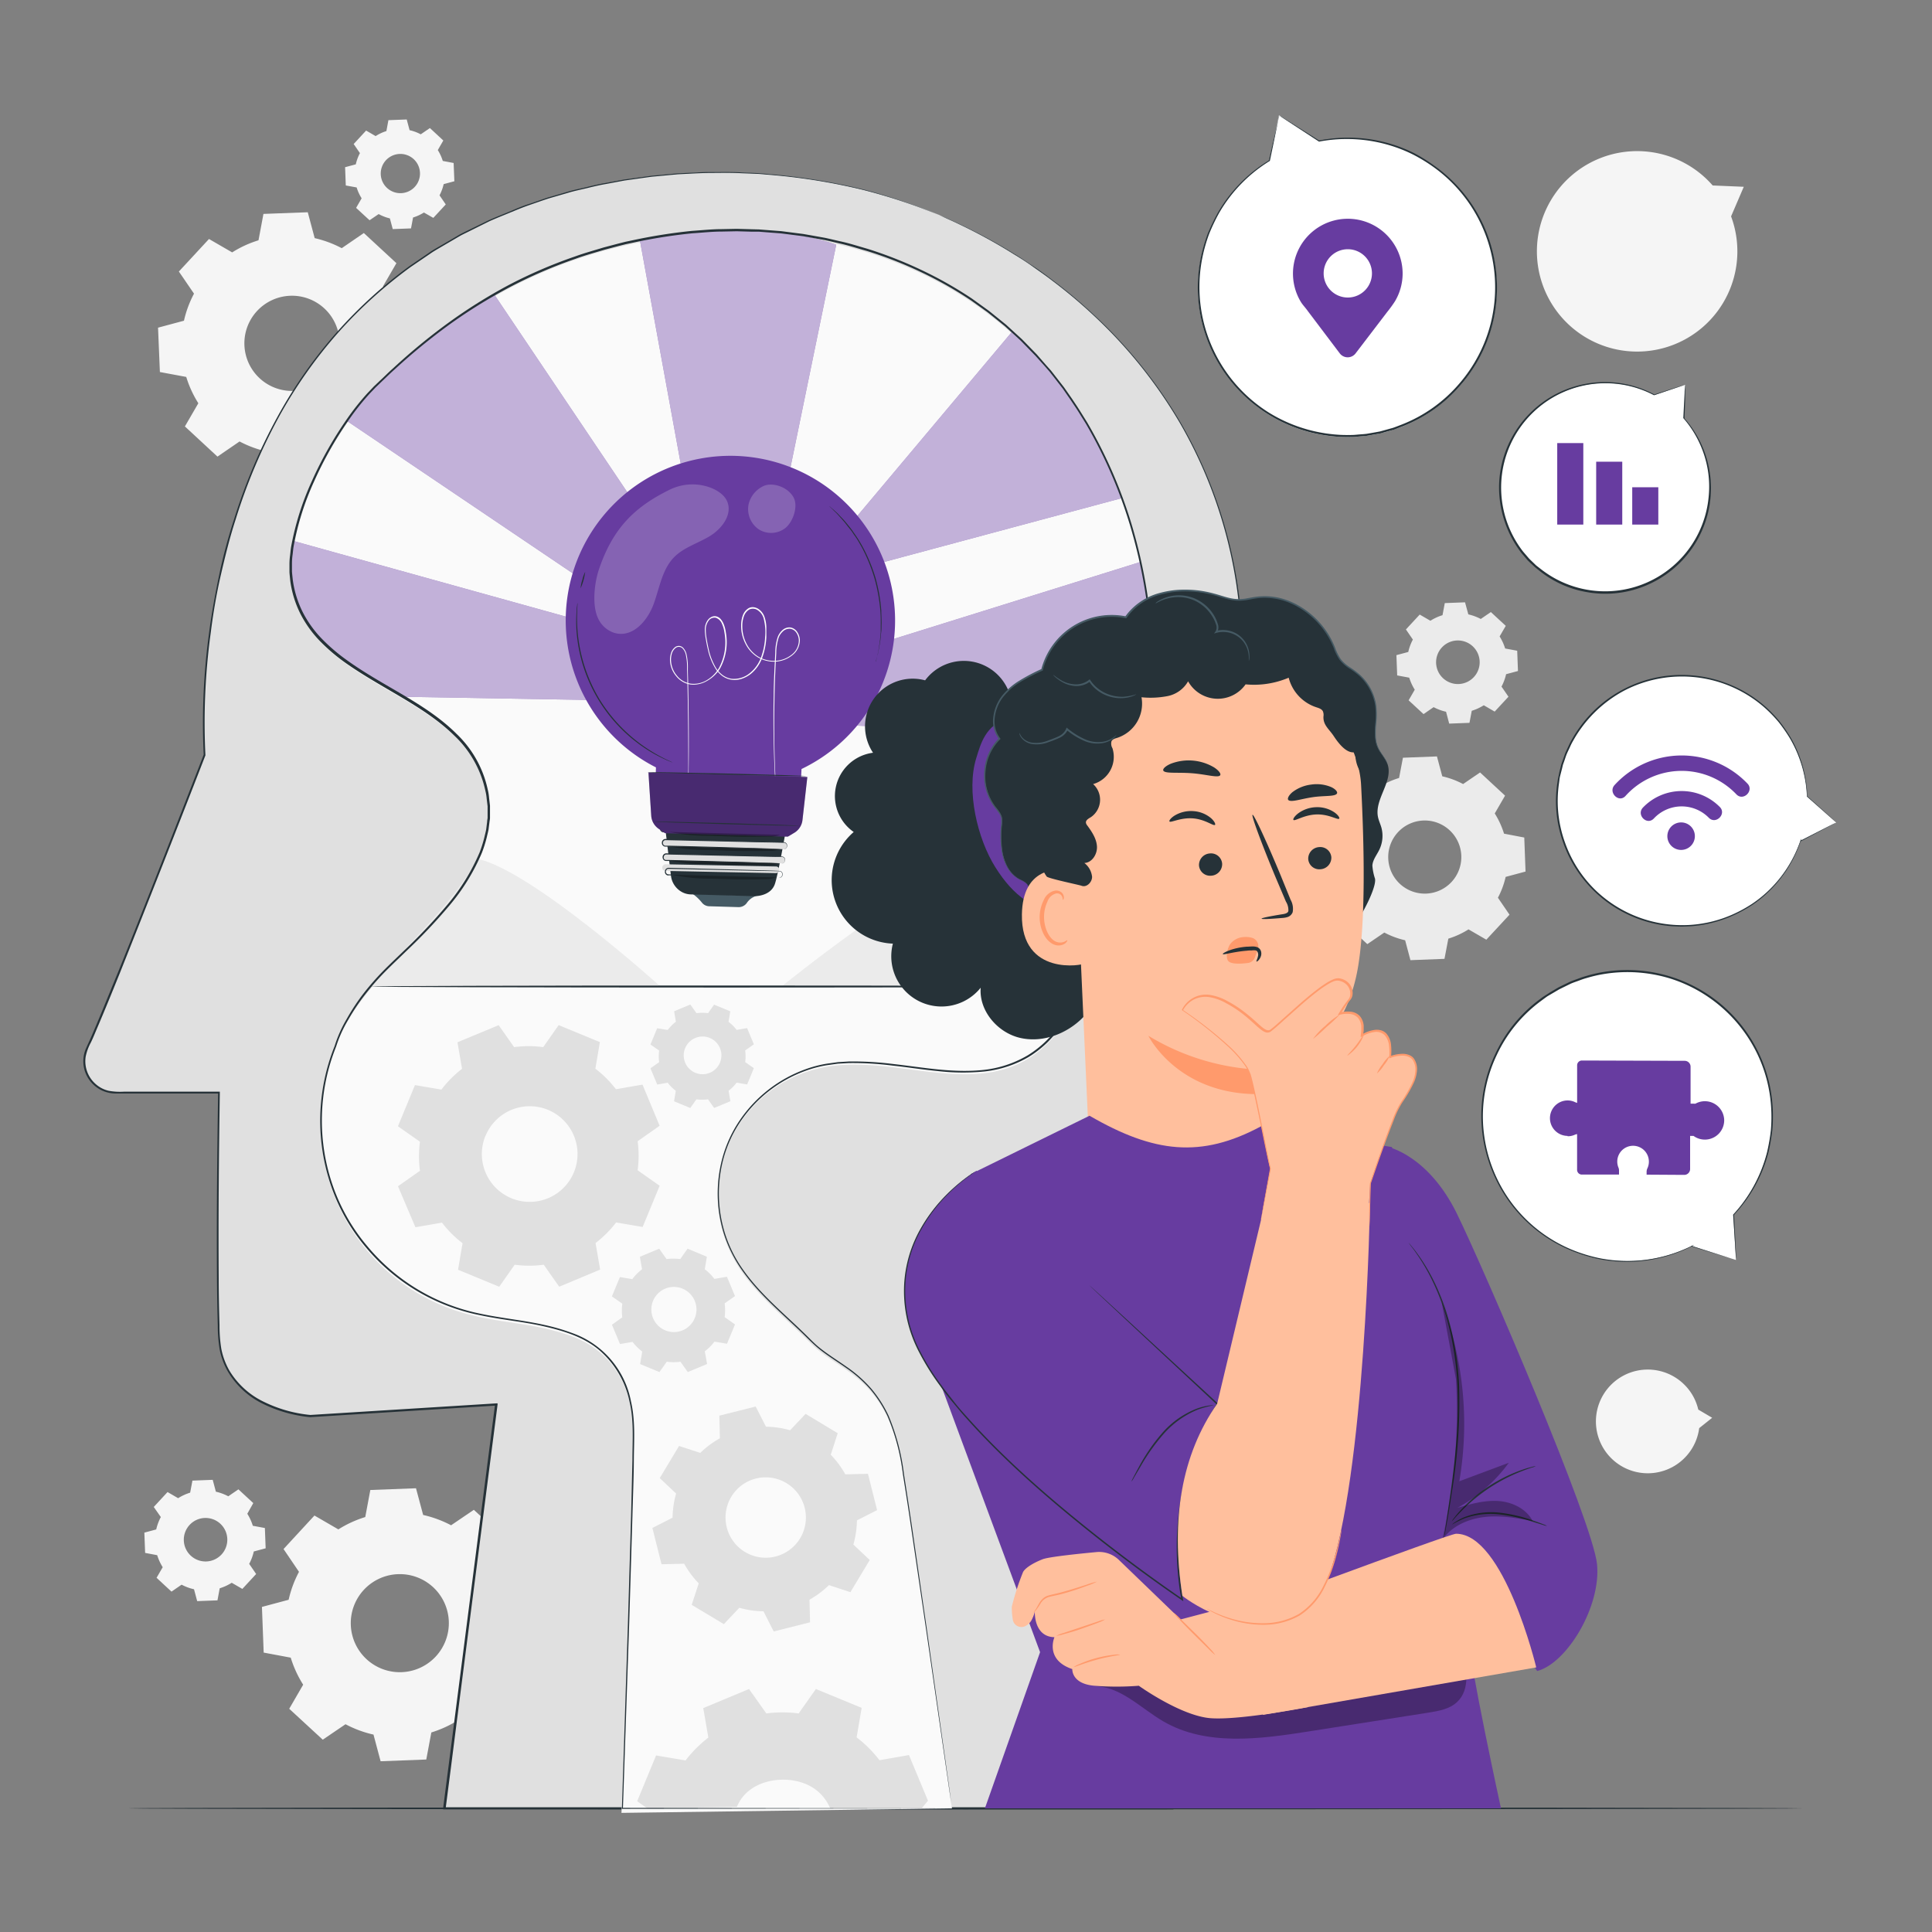 <svg xmlns="http://www.w3.org/2000/svg" viewBox="0 0 500 500"><rect x="0" y="0" width="500" height="500" fill="#808080" stroke="none"/><g id="freepik--background-complete--inject-2"><path d="M451.29,48.34,443.24,48A25.94,25.94,0,1,0,448,56h0Z" style="fill:#f5f5f5"></path><path d="M443.11,366.92l-3.6-2.12a13.27,13.27,0,0,0-3.54-6.39,13.42,13.42,0,1,0,3.78,11.19h0Z" style="fill:#f5f5f5"></path><path d="M370.21,160.64a12.48,12.48,0,0,1,3.11-1.43l.59-3.13,5.24-.2L380,159a13.16,13.16,0,0,1,3.22,1.19l2.61-1.79,3.86,3.57-1.59,2.74a13.13,13.13,0,0,1,1.43,3.12l3.12.58.2,5.25-3.07.82a12.84,12.84,0,0,1-1.19,3.21l1.8,2.62-3.57,3.85L384,182.52a12.85,12.85,0,0,1-3.11,1.43l-.59,3.12-5.25.2-.81-3.07a12.76,12.76,0,0,1-3.22-1.19l-2.61,1.8-3.86-3.57,1.59-2.75a12.85,12.85,0,0,1-1.43-3.11l-3.12-.58-.2-5.25,3.07-.82a12.56,12.56,0,0,1,1.19-3.21l-1.8-2.62,3.57-3.85,2.75,1.59Zm2.94,6.93a5.64,5.64,0,1,0,8-.3A5.64,5.64,0,0,0,373.15,167.57Z" style="fill:#ebebeb"></path><path d="M97.23,35.21A11.51,11.51,0,0,1,100,33.92l.52-2.82,4.74-.18.74,2.77a11.46,11.46,0,0,1,2.89,1.07l2.37-1.62,3.47,3.22-1.43,2.48a11.69,11.69,0,0,1,1.29,2.81l2.81.53.19,4.73-2.77.74a11.93,11.93,0,0,1-1.07,2.9l1.61,2.36-3.22,3.48L109.71,55a11.69,11.69,0,0,1-2.81,1.29l-.53,2.82-4.73.18-.74-2.77A11.39,11.39,0,0,1,98,55.4L95.64,57,92.16,53.8l1.43-2.48a11.69,11.69,0,0,1-1.29-2.81L89.49,48l-.18-4.73,2.77-.74a11.53,11.53,0,0,1,1.07-2.9l-1.62-2.36,3.22-3.48,2.48,1.44Zm2.65,6.26a5.08,5.08,0,1,0,7.19-.28A5.09,5.09,0,0,0,99.88,41.47Z" style="fill:#f5f5f5"></path><path d="M46.1,387.73a12.85,12.85,0,0,1,3.11-1.43l.59-3.12,5.25-.2.82,3.07a12.84,12.84,0,0,1,3.21,1.19l2.62-1.8L65.55,389,64,391.76a12.85,12.85,0,0,1,1.43,3.11l3.12.58.2,5.25-3.07.82a12.56,12.56,0,0,1-1.19,3.21l1.8,2.62-3.57,3.86-2.75-1.59a13.24,13.24,0,0,1-3.11,1.43l-.58,3.12-5.25.2-.82-3.07A12.94,12.94,0,0,1,47,410.11l-2.62,1.8-3.86-3.58,1.59-2.74a13.24,13.24,0,0,1-1.43-3.11l-3.12-.59-.2-5.25,3.07-.82a13.24,13.24,0,0,1,1.19-3.21L39.79,390l3.57-3.86,2.74,1.59Zm2.95,6.94a5.63,5.63,0,1,0,8-.3A5.63,5.63,0,0,0,49.05,394.67Z" style="fill:#f5f5f5"></path><path d="M60.1,65.31a28,28,0,0,1,6.8-3.12l1.28-6.83,11.47-.43,1.79,6.7a28.38,28.38,0,0,1,7,2.6l5.72-3.92,8.43,7.8-3.48,6a28.13,28.13,0,0,1,3.13,6.81l6.82,1.27.44,11.48-6.71,1.79a27.92,27.92,0,0,1-2.6,7l3.92,5.73-7.8,8.42-6-3.48a28.07,28.07,0,0,1-6.8,3.13l-1.28,6.82-11.47.44L69,116.84a28.1,28.1,0,0,1-7-2.59l-5.72,3.92-8.43-7.81,3.48-6a28.31,28.31,0,0,1-3.13-6.81l-6.82-1.27L40.9,84.8,47.61,83a27.92,27.92,0,0,1,2.6-7l-3.92-5.73,7.8-8.42,6,3.47Zm6.43,15.17a12.32,12.32,0,1,0,17.41-.66A12.32,12.32,0,0,0,66.53,80.48Z" style="fill:#f5f5f5"></path><path d="M356.86,203.73a21.21,21.21,0,0,1,5.22-2.39l1-5.24,8.8-.34,1.38,5.15a21.9,21.9,0,0,1,5.39,2l4.39-3,6.47,6-2.67,4.61a21.86,21.86,0,0,1,2.4,5.23l5.24,1,.33,8.81-5.15,1.38a21.5,21.5,0,0,1-2,5.39l3,4.39-6,6.47-4.61-2.67a21.61,21.61,0,0,1-5.22,2.4l-1,5.23-8.81.34-1.37-5.15a21.75,21.75,0,0,1-5.39-2l-4.4,3-6.46-6,2.67-4.61a21.21,21.21,0,0,1-2.4-5.22l-5.24-1-.34-8.81,5.15-1.38a21.46,21.46,0,0,1,2-5.38l-3-4.4,6-6.46,4.61,2.66Zm4.93,11.65a9.46,9.46,0,1,0,13.37-.51A9.45,9.45,0,0,0,361.79,215.38Z" style="fill:#ebebeb"></path><path d="M87.53,395.83a29,29,0,0,1,7-3.22l1.31-7,11.82-.45,1.85,6.91a29.18,29.18,0,0,1,7.23,2.67l5.89-4,8.68,8-3.58,6.19a28.78,28.78,0,0,1,3.22,7l7,1.32.45,11.82-6.91,1.84a29,29,0,0,1-2.67,7.23l4,5.9-8,8.68-6.19-3.58a29.4,29.4,0,0,1-7,3.22l-1.31,7-11.82.45-1.84-6.9a28.89,28.89,0,0,1-7.24-2.68l-5.89,4-8.68-8L78.46,436a29,29,0,0,1-3.22-7l-7-1.31-.45-11.82,6.91-1.85a28.82,28.82,0,0,1,2.68-7.23l-4-5.9,8-8.67,6.18,3.58Zm6.63,15.62a12.69,12.69,0,1,0,17.93-.69A12.69,12.69,0,0,0,94.16,411.45Z" style="fill:#f5f5f5"></path></g><g id="freepik--Table--inject-2"><path d="M466.84,468c0,.14-97.09.26-216.83.26S33.16,468.16,33.16,468s97.07-.26,216.85-.26S466.84,467.87,466.84,468Z" style="fill:#263238"></path></g><g id="freepik--Business--inject-2"><path d="M436.15,99.58l-8,2.66a27.19,27.19,0,1,0,7.66,6h0Z" style="fill:#fff"></path><path d="M436.15,99.58v.54c0,.39,0,.94,0,1.65,0,1.5-.11,3.69-.2,6.52a.11.11,0,0,1-.11.11l-.06,0h0l.14-.16A27.26,27.26,0,0,1,433.31,147,27.58,27.58,0,0,1,423,152.59a27.14,27.14,0,0,1-12.48.62,26.78,26.78,0,0,1-11.93-5.35l-1.32-1.06L396,145.63l-.6-.58-.55-.64-1.08-1.26a27.92,27.92,0,0,1-5.8-18,27.41,27.41,0,0,1,27.2-26.27,27,27,0,0,1,13,3.22h-.09l6-1.93,1.53-.48.5-.15-.54.2-1.54.53-5.91,2h-.09a27,27,0,0,0-33.85,40.49l1.06,1.24.54.62.59.57,1.19,1.15,1.29,1a26.91,26.91,0,0,0,43.34-18.68,26.36,26.36,0,0,0-.52-8.61,27.26,27.26,0,0,0-6-11.81.1.1,0,0,1,0-.15.11.11,0,0,1,.14,0h0l-.17.08c.15-2.79.26-5,.33-6.44,0-.72.08-1.27.1-1.68S436.15,99.58,436.15,99.58Z" style="fill:#263238"></path><rect x="403.01" y="114.67" width="6.75" height="21.09" style="fill:#673CA0"></rect><rect x="413.09" y="119.49" width="6.75" height="16.27" style="fill:#673CA0"></rect><rect x="422.42" y="126.1" width="6.75" height="9.66" style="fill:#673CA0"></rect></g><g id="freepik--wifi-icon--inject-2"><path d="M475.21,212.89l-7.52-6.72a32.21,32.21,0,0,0-5.71-17.3,32.43,32.43,0,1,0,4,28.8v0Z" style="fill:#fff"></path><path d="M475.21,212.89s-.18.11-.57.31l-1.75.93L466,217.76l-.13.07v-.15h0l.16,0a32.5,32.5,0,0,1-8.62,13.4,31.2,31.2,0,0,1-3.94,3.14,35.64,35.64,0,0,1-4.73,2.62,32.48,32.48,0,0,1-44.17-18.71,31.87,31.87,0,0,1-1.54-15.46l.15-1c.14-.66.27-1.32.41-2l.49-1.91.33-.94.66-1.86c.25-.61.55-1.2.82-1.79a15.12,15.12,0,0,1,.89-1.75,29.78,29.78,0,0,1,2.09-3.27,32.5,32.5,0,0,1,37.72-11.42,32.44,32.44,0,0,1,10.13,6,35.25,35.25,0,0,1,3.77,3.89,41.92,41.92,0,0,1,2.87,4.16,32.33,32.33,0,0,1,4.38,15.29l0,0,5.58,5,1.42,1.3.46.43-.51-.44-1.45-1.28-5.61-4.94,0,0v0A32.29,32.29,0,0,0,463.18,191a41.77,41.77,0,0,0-2.86-4.11,35.68,35.68,0,0,0-3.75-3.85,32.41,32.41,0,0,0-36.21-4.32,32.88,32.88,0,0,0-11.13,9.69,30.19,30.19,0,0,0-2.07,3.24,13.86,13.86,0,0,0-.87,1.72c-.27.59-.57,1.17-.82,1.77s-.43,1.23-.65,1.85l-.33.92-.24,1c-.16.63-.32,1.27-.49,1.91s-.2,1.31-.31,2A31.62,31.62,0,0,0,405,218a32.1,32.1,0,0,0,7.9,12.37,32.44,32.44,0,0,0,24.48,9,32,32,0,0,0,11.3-2.83,35.6,35.6,0,0,0,4.69-2.58,30.87,30.87,0,0,0,3.93-3.1,32.47,32.47,0,0,0,8.63-13.27l.2-.57,0,.6v0l-.12-.08,6.86-3.51c.78-.39,1.37-.7,1.79-.9Z" style="fill:#263238"></path><path d="M438.63,216.41a3.56,3.56,0,1,1-3.54-3.57A3.55,3.55,0,0,1,438.63,216.41Z" style="fill:#673CA0"></path><path d="M428,211.84a9.85,9.85,0,0,1,14.25-.19c1.81,1.83,4.65-1,2.83-2.81a13.88,13.88,0,0,0-19.89.16c-1.77,1.86,1,4.71,2.81,2.84Z" style="fill:#673CA0"></path><path d="M420.67,206a19.54,19.54,0,0,1,28.72-.41c1.8,1.85,4.63-1,2.84-2.81a23.54,23.54,0,0,0-34.37.38c-1.74,1.89,1.06,4.74,2.81,2.84Z" style="fill:#673CA0"></path></g><g id="freepik--Puzzle--inject-2"><path d="M449.26,326.08l-.69-11.67A37.29,37.29,0,0,0,458,295.54a37.55,37.55,0,1,0-20.23,26.93h0Z" style="fill:#fff"></path><path d="M449.26,326.08l-.73-.22-2.19-.66-8.61-2.63-.16-.05.13-.11h0l.11.15A37.29,37.29,0,0,1,414,325.88a40.13,40.13,0,0,1-6-1.71,37.4,37.4,0,0,1-20.83-18.88,38,38,0,0,1-3.8-15.76A37.41,37.41,0,0,1,387,272.71a37,37,0,0,1,11.36-14l.94-.7,2-1.28,2-1.18,1-.5,2.07-1c.7-.3,1.43-.53,2.14-.8a20.2,20.2,0,0,1,2.16-.71,33.43,33.43,0,0,1,4.39-1,37.68,37.68,0,0,1,40.31,21.43,37.46,37.46,0,0,1,3.37,13.25,40.94,40.94,0,0,1-.07,6.28,51.57,51.57,0,0,1-1,5.75,37.4,37.4,0,0,1-8.91,16.15l0-.08c.2,3.81.35,6.73.45,8.72.05,1,.08,1.71.11,2.22l0,.74s0-.27-.06-.78-.09-1.26-.16-2.24c-.13-2-.31-4.87-.56-8.64v0l0,0a37.43,37.43,0,0,0,8.76-16.09,51.11,51.11,0,0,0,1-5.72,40.21,40.21,0,0,0,.05-6.22A37.12,37.12,0,0,0,455,273.21a37.56,37.56,0,0,0-22.83-20,37.93,37.93,0,0,0-17.07-1.14,34.73,34.73,0,0,0-4.34,1,20.45,20.45,0,0,0-2.13.71c-.7.26-1.42.49-2.11.79l-2.05,1-1,.5-1,.59-2,1.17c-.63.44-1.24.91-1.86,1.36a36.64,36.64,0,0,0-11.23,13.8,37,37,0,0,0-3.61,16.61,37.7,37.7,0,0,0,3.74,15.59,37.21,37.21,0,0,0,20.58,18.74,40.69,40.69,0,0,0,6,1.72,37.36,37.36,0,0,0,23.69-3.19l.63-.31-.52.47h0l0-.16,8.51,2.72,2.2.71C449,326,449.26,326.08,449.26,326.08Z" style="fill:#263238"></path><path d="M405.7,294.06a4.33,4.33,0,0,0,1.84-.38,2.24,2.24,0,0,1,.61-.18l0,9.25a1.23,1.23,0,0,0,1.23,1.23l9.62,0v-1.09a1.83,1.83,0,0,0-.15-.73,4.09,4.09,0,1,1,7.87-1.79,4,4,0,0,1-.38,2,2.12,2.12,0,0,0-.2.86V304l9.74.06a1.52,1.52,0,0,0,1.52-1.51l0-8.57h.89a5,5,0,0,0,7.93-4,5,5,0,0,0-7.44-4.35,1.81,1.81,0,0,1-.4,0h-.86l0-9.57a1.52,1.52,0,0,0-1.51-1.52l-26.61-.08a1.24,1.24,0,0,0-1.24,1.23l0,9.74a3.06,3.06,0,0,1-.48-.17,4.49,4.49,0,0,0-2.76-.4,4.59,4.59,0,0,0,.76,9.11Z" style="fill:#673CA0"></path></g><g id="freepik--Location--inject-2"><path d="M331,29.8,328.5,41.52a38.64,38.64,0,1,0,12.89-5h0Z" style="fill:#fff"></path><path d="M331,29.8l.66.4,2,1.26,7.8,4.95a.1.1,0,0,1,0,.15s0,0,0,0h0l-.07-.2a38.55,38.55,0,0,1,18.93,1,37.73,37.73,0,0,1,5.56,2.23A42.85,42.85,0,0,1,371.35,43,38.44,38.44,0,0,1,386.78,67.4,38.92,38.92,0,0,1,386.22,84,38.36,38.36,0,0,1,378,99.67a37.86,37.86,0,0,1-15.08,10.7c-.74.28-1.48.58-2.23.85l-2.3.63-1.14.32-1.16.21-2.32.4c-.78.11-1.56.14-2.34.21a20,20,0,0,1-2.32.11,33.81,33.81,0,0,1-4.62-.24,38.68,38.68,0,0,1-34-32.28,38.7,38.7,0,0,1,.3-14,42.73,42.73,0,0,1,1.8-6.18A51.26,51.26,0,0,1,315.2,55a38.34,38.34,0,0,1,13.24-13.52l-.05.07c.85-3.81,1.51-6.75,2-8.75.22-1,.38-1.7.5-2.22s.18-.73.18-.73,0,.27-.15.78-.27,1.28-.47,2.26c-.41,2-1,4.91-1.8,8.7a.13.13,0,0,1-.05.07A38.36,38.36,0,0,0,315.5,55.12a49.45,49.45,0,0,0-2.56,5.37,41.16,41.16,0,0,0-1.76,6.13A38.41,38.41,0,0,0,328,106.54a38.84,38.84,0,0,0,16.55,5.81,34.33,34.33,0,0,0,4.55.23,17.71,17.71,0,0,0,2.3-.11c.76-.07,1.53-.1,2.3-.2l2.29-.4,1.15-.21,1.12-.31,2.27-.63c.74-.26,1.47-.55,2.2-.83a37.55,37.55,0,0,0,14.88-10.55,38.12,38.12,0,0,0,8.13-15.43,38.51,38.51,0,0,0-5.06-30.59,38.16,38.16,0,0,0-9.56-10A42.06,42.06,0,0,0,365.7,40a37.1,37.1,0,0,0-5.5-2.23,38.68,38.68,0,0,0-18.79-1.13.1.1,0,0,1-.13-.08.11.11,0,0,1,.06-.12h0v.19l-7.66-5-2-1.31Z" style="fill:#263238"></path><path d="M363,70.81A14.19,14.19,0,1,0,336.58,78h0l0,0c.54.92,1.23,1.57,1.91,2.54l8.24,10.91a2.57,2.57,0,0,0,4.1,0L359,80.75A32,32,0,0,0,361,78l0,0h0A14.09,14.09,0,0,0,363,70.81ZM348.81,77a6.25,6.25,0,1,1,6.25-6.25A6.25,6.25,0,0,1,348.81,77Z" style="fill:#673CA0"></path></g><g id="freepik--Head--inject-2"><path d="M243.06,55.63C210,41.65,168.75,41,135.13,53.55c-91,34.07-82.19,141.86-82.19,141.86s-25.28,65.36-30.27,75.67a8.24,8.24,0,0,0-.83,3.58h0A8.12,8.12,0,0,0,30,282.79H56.64s-.74,43.69,0,62.95,23.7,20.73,23.7,20.73l48.13-3L115,468H303.47L283,324.39,314.17,221a163.83,163.83,0,0,0,7.22-37.6C326.5,108.68,277.71,70.28,243.06,55.63Z" style="fill:#e0e0e0"></path><path d="M243.06,55.63C210,41.65,168.75,41,135.13,53.55c-91,34.07-82.19,141.86-82.19,141.86s-25.28,65.36-30.27,75.67a8.24,8.24,0,0,0-.83,3.58h0A8.12,8.12,0,0,0,30,282.79H56.64s-.74,43.69,0,62.95,23.7,20.73,23.7,20.73l48.13-3L115,468H303.47L283,324.39,314.17,221a163.83,163.83,0,0,0,7.22-37.6C326.5,108.68,277.71,70.28,243.06,55.63Z" style="fill:none"></path><path d="M243.06,55.63l1.3.55c.86.37,2.15.92,3.82,1.72a138.6,138.6,0,0,1,14.34,7.81c1.53.92,3.09,2,4.76,3.1s3.37,2.33,5.12,3.68a126.72,126.72,0,0,1,11,9.26,122.43,122.43,0,0,1,22.27,27.84,119.28,119.28,0,0,1,14.6,41.75,150.18,150.18,0,0,1-1.46,52.2q-1.38,6.9-3.4,13.87t-4.24,14.1q-4.32,14.31-8.87,29.43-9.12,30.22-19.16,63.52v-.1c6.25,43.72,13.19,92.25,20.54,143.62l0,.29h-189l0-.29c.43-3.36.9-7,1.37-10.65,4.1-31.89,8.13-63.24,12.07-93.86l.27.29-48.13,3h0a35.38,35.38,0,0,1-12.12-3.41A21.46,21.46,0,0,1,59,355a18.67,18.67,0,0,1-2.17-5.86,37.92,37.92,0,0,1-.47-6.18c-.12-4.1-.18-8.19-.21-12.26-.11-16.27.06-32.26.3-47.94l.24.24H30a8.42,8.42,0,0,1-2.06-.25,8.1,8.1,0,0,1-3.62-1.92,8.31,8.31,0,0,1-2.1-9.42l.82-1.82c.56-1.2,1.07-2.42,1.59-3.64,2.06-4.86,4-9.71,6-14.54,7.76-19.29,15.07-38.05,22.09-56.11v.1a172.47,172.47,0,0,1,1.39-31.65c.67-5.13,1.61-10.15,2.64-15.08s2.34-9.75,3.87-14.43A144.88,144.88,0,0,1,71.8,107.88a120.32,120.32,0,0,1,15.54-22.1,119,119,0,0,1,18.76-17l5-3.41c.82-.59,1.69-1.07,2.55-1.57l2.56-1.49,2.53-1.48c.84-.49,1.73-.88,2.59-1.32L126.47,57c1.72-.77,3.46-1.45,5.17-2.16s3.38-1.45,5.1-2,3.4-1.19,5.08-1.73l5-1.46c1.66-.51,3.34-.82,5-1.23s3.26-.79,4.88-1.06l4.8-.89,4.7-.65,2.31-.32,2.28-.21,4.48-.41,4.36-.21c1.43-.07,2.84-.16,4.23-.13,2.78,0,5.48-.07,8.08.09l3.83.16c1.26.07,2.48.21,3.69.3a156.28,156.28,0,0,1,24.24,4,147.62,147.62,0,0,1,14.5,4.6c3.2,1.26,4.84,1.93,4.84,1.93l-4.87-1.87a150.86,150.86,0,0,0-14.51-4.53,156.79,156.79,0,0,0-24.21-3.95c-1.21-.09-2.44-.23-3.69-.29L192,44.84c-2.6-.16-5.29-.09-8.06-.08-1.39,0-2.8.06-4.23.13l-4.35.22-4.47.42-2.28.21-2.31.32-4.69.66-4.79.9c-1.62.27-3.24.66-4.87,1.06s-3.32.72-5,1.24l-5,1.45c-1.68.55-3.36,1.15-5.07,1.74s-3.38,1.3-5.09,2-3.44,1.39-5.16,2.16l-5.11,2.54c-.86.44-1.74.83-2.58,1.31l-2.53,1.48-2.55,1.49c-.85.5-1.72,1-2.53,1.57l-5,3.4A119.33,119.33,0,0,0,87.6,86a121,121,0,0,0-15.48,22A145.56,145.56,0,0,0,61,134.39c-1.52,4.66-2.71,9.49-3.84,14.39s-2,9.94-2.63,15.05a171.66,171.66,0,0,0-1.37,31.56v.05l0,.05q-10.5,27.1-22.06,56.13c-1.94,4.82-3.92,9.68-6,14.55-.52,1.21-1,2.44-1.59,3.64a13.11,13.11,0,0,0-1.34,3.67,7.85,7.85,0,0,0,2.51,7,7.66,7.66,0,0,0,3.42,1.81,16.18,16.18,0,0,0,4,.23H56.89v.25c-.24,15.68-.4,31.67-.29,47.93,0,4.07.09,8.15.21,12.25a37.54,37.54,0,0,0,.46,6.1,18.51,18.51,0,0,0,2.12,5.7,21,21,0,0,0,9,8.09,34.78,34.78,0,0,0,11.93,3.35h0l48.14-3,.31,0,0,.31c-3.94,30.62-8,62-12.06,93.87-.47,3.65-.94,7.28-1.37,10.64l-.26-.29H303.47l-.24.28c-7.33-51.37-14.25-99.9-20.49-143.62v-.05l0-.05,19.19-63.51q4.57-15.12,8.89-29.42l4.26-14.09q2-7,3.4-13.84a150,150,0,0,0,1.5-52.08,118.87,118.87,0,0,0-14.51-41.67A122.84,122.84,0,0,0,283.3,81.89a128.58,128.58,0,0,0-11-9.27c-1.74-1.35-3.48-2.53-5.1-3.69s-3.22-2.18-4.76-3.1A139.85,139.85,0,0,0,248.15,58c-1.66-.81-3-1.37-3.8-1.75Z" style="fill:#263238"></path><path d="M246.37,468s-11.69-82.53-13.47-91.17c-4.28-20.73-16-22-23-29.09s-15.22-13.23-20-21.95a33.91,33.91,0,0,1,23.61-49.62c17.09-3.15,36.1,6.73,51.39-1.51,9.16-4.93,14.1-15.07,17.91-24.74,10.88-27.57,17.51-57.32,14.94-86.84s-15.05-58.83-37.5-78.17c-23.54-20.28-56.53-28-87.25-23.47S119.15,79,97,100.78c-10.71,10.51-24,36-21.47,50.77,4.69,27.69,45.65,26.8,50.59,54.45,3.11,17.47-11.92,31.91-24.76,44.16C89.15,261.8,86.8,271.44,86.8,271.44A51,51,0,0,0,117.41,339c10.74,3.71,20,2.92,30.66,6.87s15.69,13.28,15.87,24.65c.18,11.15-3.1,98.65-3.1,98.65Z" style="fill:#fafafa"></path><path d="M181.24,376a23.6,23.6,0,0,1,5.07-3.77l-.14-5.86,9.4-2.36,2.66,5.22a23.93,23.93,0,0,1,6.25.92l4-4.24,8.32,5L215,376.49a23.69,23.69,0,0,1,3.77,5.07l5.86-.14,2.36,9.4-5.22,2.65a24,24,0,0,1-.92,6.26l4.24,4-5,8.32-5.56-1.82A24.29,24.29,0,0,1,209.5,414l.14,5.85-9.4,2.37L197.58,417a23.5,23.5,0,0,1-6.25-.91l-4,4.24-8.32-5,1.82-5.56a24,24,0,0,1-3.77-5.08l-5.86.14-2.36-9.4,5.22-2.65a23.93,23.93,0,0,1,.92-6.25l-4.24-4,5-8.32,5.57,1.82Zm8,11.4a10.4,10.4,0,1,0,14.26-3.59A10.39,10.39,0,0,0,189.21,387.44Z" style="fill:#e0e0e0"></path><path d="M114.27,281.94a28.52,28.52,0,0,1,5.31-5.33l-1.19-6.87,10.66-4.43,4,5.69a27.92,27.92,0,0,1,7.53,0l4-5.7,10.67,4.4-1.17,6.87a28.21,28.21,0,0,1,5.32,5.32l6.88-1.19,4.43,10.65-5.69,4a28.26,28.26,0,0,1,0,7.52l5.7,4-4.4,10.67-6.87-1.17a28.57,28.57,0,0,1-5.32,5.33l1.19,6.87L144.72,333l-4-5.69a28.26,28.26,0,0,1-7.52,0l-4,5.7-10.66-4.4,1.17-6.87a28.27,28.27,0,0,1-5.33-5.32l-6.87,1.19L103,307l5.69-4a27.84,27.84,0,0,1,0-7.52l-5.7-4,4.4-10.66,6.87,1.17Zm11.37,12a12.38,12.38,0,1,0,16.16-6.72A12.37,12.37,0,0,0,125.64,294Z" style="fill:#e0e0e0"></path><path d="M163.66,331a12.92,12.92,0,0,1,2.5-2.51l-.56-3.24,5-2.09,1.9,2.69a13.18,13.18,0,0,1,3.55,0l1.89-2.69,5,2.08-.55,3.24a13.15,13.15,0,0,1,2.5,2.5l3.24-.56,2.09,5-2.68,1.9a13.61,13.61,0,0,1,0,3.55l2.68,1.89-2.07,5-3.24-.55a13.56,13.56,0,0,1-2.51,2.51L183,353l-5,2.09-1.9-2.68a13.11,13.11,0,0,1-3.54,0l-1.9,2.68-5-2.07.55-3.24a13.21,13.21,0,0,1-2.51-2.5l-3.24.56-2.09-5,2.68-1.91a13.53,13.53,0,0,1,0-3.54l-2.69-1.89,2.08-5,3.24.55Zm5.35,5.67a5.84,5.84,0,1,0,7.62-3.17A5.84,5.84,0,0,0,169,336.67Z" style="fill:#e0e0e0"></path><path d="M235.24,454.21l-7.63,1.33a31.56,31.56,0,0,0-5.92-5.91L223,442l-11.85-4.89-4.46,6.33a31.62,31.62,0,0,0-8.36,0l-4.48-6.32L182,442.05l1.32,7.64a31.75,31.75,0,0,0-5.9,5.91l-7.63-1.29-4.89,11.84,2.64,1.87,23.16-.4c2.89-7,11.83-8.2,17.31-6.12a11.61,11.61,0,0,1,6.85,6.52H238.5l1.66-2Z" style="fill:#e0e0e0"></path><path d="M172.83,266.52a11.23,11.23,0,0,1,2.09-2.1l-.46-2.71,4.2-1.74,1.59,2.24a10.87,10.87,0,0,1,3,0L184.8,260l4.2,1.73-.46,2.71a11.29,11.29,0,0,1,2.1,2.1l2.71-.47,1.75,4.2-2.25,1.59a10.94,10.94,0,0,1,0,3l2.25,1.58-1.74,4.21-2.71-.46a11.23,11.23,0,0,1-2.09,2.1l.46,2.71-4.2,1.74-1.59-2.24a10.87,10.87,0,0,1-3,0l-1.59,2.25-4.2-1.74.46-2.7a11.29,11.29,0,0,1-2.1-2.1l-2.71.47-1.75-4.2,2.25-1.59a10.94,10.94,0,0,1,0-3l-2.25-1.58,1.74-4.21,2.71.46Zm4.48,4.75a4.88,4.88,0,1,0,6.38-2.65A4.88,4.88,0,0,0,177.31,271.27Z" style="fill:#e0e0e0"></path><path d="M123.71,222.3c-6.68,11.38-17.58,21.55-27.85,33h75.05S137.85,225.44,123.71,222.3Z" style="fill:#ebebeb"></path><path d="M284.49,245c-.07-.71-23.92-22.78-35.84-20.13s-46.13,30.23-46.13,30.23l77.78.17Z" style="fill:#ebebeb"></path><path d="M95.86,255.31c0-.14,41.29-.26,92.21-.26s92.23.12,92.23.26-41.28.26-92.23.26S95.86,255.45,95.86,255.31Z" style="fill:#263238"></path><path d="M97,100.1c-.59.57-1.18,1.19-1.77,1.85-.9,1-1.71,2-2.41,2.84-1,1.29-2,2.67-3.06,4.13l78.08,52.69,11.27-9.3L127.88,76.16A153.17,153.17,0,0,0,97,100.1Z" style="fill:#673CA0"></path><path d="M97,100.1c-.59.57-1.18,1.19-1.77,1.85-.9,1-1.71,2-2.41,2.84-1,1.29-2,2.67-3.06,4.13l78.08,52.69,11.27-9.3L127.88,76.16A153.17,153.17,0,0,0,97,100.1Z" style="fill:#fff;opacity:0.6"></path><path d="M75.52,150.87c2.61,15.37,16.39,21.94,29,29.46l58.1,1,1.93-16.72L75.94,140A31.25,31.25,0,0,0,75.52,150.87Z" style="fill:#673CA0"></path><path d="M75.52,150.87c2.61,15.37,16.39,21.94,29,29.46l58.1,1,1.93-16.72L75.94,140A31.25,31.25,0,0,0,75.52,150.87Z" style="fill:#fff;opacity:0.6"></path><path d="M177.75,60.19c-1.57.17-3.14.36-4.7.59-2.54.37-5,.83-7.46,1.32l14.25,78L200,143.23l16.41-79.88C204.49,59.07,188.59,59.31,177.75,60.19Z" style="fill:#673CA0"></path><path d="M177.75,60.19c-1.57.17-3.14.36-4.7.59-2.54.37-5,.83-7.46,1.32l14.25,78L200,143.23l16.41-79.88C204.49,59.07,188.59,59.31,177.75,60.19Z" style="fill:#fff;opacity:0.6"></path><path d="M219.62,147.9l70.75-19c-6-16.41-15.48-31.45-28.39-43.12l-46.56,55.43Z" style="fill:#673CA0"></path><path d="M219.62,147.9l70.75-19c-6-16.41-15.48-31.45-28.39-43.12l-46.56,55.43Z" style="fill:#fff;opacity:0.6"></path><path d="M297.8,162.42a132.78,132.78,0,0,0-2.61-17L217,169.82l-7.26,17.45,87.79,3.81A156.77,156.77,0,0,0,297.8,162.42Z" style="fill:#673CA0"></path><path d="M297.8,162.42a132.78,132.78,0,0,0-2.61-17L217,169.82l-7.26,17.45,87.79,3.81A156.77,156.77,0,0,0,297.8,162.42Z" style="fill:#fff;opacity:0.6"></path><path d="M246.37,468l-85.29.13h-.14V468c.47-14.35,1-30.41,1.57-48q.39-13.22.81-27.55.18-7.17.35-14.61c0-4.95.43-10.05-.74-15.05a24,24,0,0,0-7.65-13.21c-4-3.5-9.3-5.14-14.58-6.34s-10.88-1.68-16.41-2.86A51.54,51.54,0,0,1,94.85,323a49.59,49.59,0,0,1-9-15.6,52,52,0,0,1,.75-36.68v0a33.33,33.33,0,0,1,3.12-7A55.44,55.44,0,0,1,94,257.21a69.8,69.8,0,0,1,5.14-5.9c1.84-1.87,3.76-3.66,5.65-5.5a141.11,141.11,0,0,0,10.92-11.58,53.65,53.65,0,0,0,8.44-13.69,33.32,33.32,0,0,0,1.21-3.87c.15-.66.33-1.32.46-2l.25-2c0-.34.09-.68.12-1v-1l0-2-.24-2a12.51,12.51,0,0,0-.33-2,27.54,27.54,0,0,0-8-14.24c-4-3.95-8.76-7-13.62-9.9s-9.91-5.67-14.61-9a47.41,47.41,0,0,1-6.62-5.65,29.33,29.33,0,0,1-5.08-7.14,27.15,27.15,0,0,1-2.57-8.42c-.07-.74-.16-1.48-.21-2.22l0-2.22a16.44,16.44,0,0,1,.17-2.21c.09-.73.14-1.48.27-2.21a71.85,71.85,0,0,1,5.38-17,97.92,97.92,0,0,1,8.82-15.67,64.94,64.94,0,0,1,5.63-7.12l1.57-1.65,1.65-1.57c1.11-1,2.17-2.12,3.32-3.12A155.58,155.58,0,0,1,116,83.57a134.68,134.68,0,0,1,15.65-9.8,123.84,123.84,0,0,1,17.09-7.37c2.45-.9,5-1.59,7.46-2.35l3.78-1,1.9-.48,1.9-.4a140.38,140.38,0,0,1,15.33-2.42c2.57-.16,5.14-.45,7.71-.45l3.85-.08,3.85.11,1.92.05,1.91.15,3.83.29,3.79.49,1.9.24,1.88.33,3.75.67c1.24.26,2.48.57,3.71.85,2.49.51,4.89,1.31,7.33,2a108.19,108.19,0,0,1,14,5.51,101.31,101.31,0,0,1,13,7.37l3,2.16c.5.37,1,.71,1.5,1.09l1.45,1.17,2.88,2.33,2.73,2.5,1.37,1.25,1.29,1.32,2.57,2.64,2.41,2.77L272,95.91l1.12,1.44,2.25,2.89,2.09,3,1,1.5c.34.5.65,1,1,1.54l1.92,3.08a122.86,122.86,0,0,1,11.46,26.27,134,134,0,0,1,5.2,27.58,159,159,0,0,1-.24,27.44,196.83,196.83,0,0,1-4.47,26.4A235.58,235.58,0,0,1,285.84,242c-3,8-5.85,16.06-10.68,22.91a38.28,38.28,0,0,1-4,4.77,28.47,28.47,0,0,1-4.87,3.82,28.87,28.87,0,0,1-11.53,3.8,56.3,56.3,0,0,1-12-.1c-3.94-.38-7.81-1-11.66-1.41a80.53,80.53,0,0,0-11.46-.67l-2.82.16-2.79.39a30,30,0,0,0-5.4,1.4,34.48,34.48,0,0,0-16.95,13.11,32.36,32.36,0,0,0-4.41,9.53,34.73,34.73,0,0,0,.54,20.08,34,34,0,0,0,4.44,8.73c3.73,5.31,8.49,9.56,13,13.78,1.13,1.05,2.23,2.11,3.32,3.17s2.12,2.15,3.26,3.1c2.3,1.89,4.82,3.42,7.19,5.1a34,34,0,0,1,6.43,5.67,31.66,31.66,0,0,1,4.49,7,56.39,56.39,0,0,1,4,15.16c.79,5,1.51,9.78,2.19,14.38,1.33,9.2,2.55,17.61,3.65,25.17,2.14,15.13,3.8,26.88,4.93,34.85.55,4,1,7,1.25,9.07s.39,2.91.41,3.09c-.1-.71-2.43-16.78-6.79-47q-1.67-11.34-3.7-25.16-1-6.9-2.21-14.38a55.66,55.66,0,0,0-4-15.08,31.68,31.68,0,0,0-4.44-6.9,33.84,33.84,0,0,0-6.39-5.62c-2.36-1.67-4.89-3.19-7.21-5.11-1.16-1-2.22-2.05-3.29-3.11s-2.19-2.11-3.31-3.16c-4.47-4.21-9.25-8.46-13-13.82a34.85,34.85,0,0,1-4.49-8.81,35,35,0,0,1-.56-20.3,32.62,32.62,0,0,1,4.45-9.65,34.87,34.87,0,0,1,17.13-13.27,30.74,30.74,0,0,1,5.47-1.42l2.82-.39,2.85-.17a82.69,82.69,0,0,1,11.52.66c7.69.86,15.55,2.4,23.52,1.5A28.41,28.41,0,0,0,266,273.1a27.46,27.46,0,0,0,4.79-3.76,38.09,38.09,0,0,0,4-4.7c4.77-6.79,7.65-14.82,10.61-22.82a237,237,0,0,0,7.52-24.89,196,196,0,0,0,4.44-26.33,159,159,0,0,0,.24-27.36,134.14,134.14,0,0,0-5.2-27.47A122.11,122.11,0,0,0,281,109.61l-1.91-3.07c-.33-.51-.64-1-1-1.53l-1-1.49-2.08-3-2.23-2.87-1.13-1.44-1.19-1.37L268,92.1l-2.55-2.62-1.29-1.32-1.35-1.24-2.72-2.48-2.87-2.32L255.82,81c-.48-.38-1-.72-1.49-1.09l-3-2.14a101.08,101.08,0,0,0-12.95-7.34,105.25,105.25,0,0,0-14-5.47c-2.42-.67-4.81-1.47-7.29-2-1.23-.28-2.46-.58-3.69-.84l-3.74-.67-1.87-.33-1.89-.24-3.78-.48-3.8-.29-1.91-.15-1.91,0-3.83-.11-3.83.08c-2.57,0-5.12.29-7.68.45a137.29,137.29,0,0,0-15.27,2.41l-1.9.4-1.88.47-3.77,1c-2.48.75-5,1.43-7.43,2.33a122.19,122.19,0,0,0-17,7.34A133.76,133.76,0,0,0,116.3,84a157.58,157.58,0,0,0-14.12,11.56c-1.15,1-2.21,2.08-3.31,3.11l-1.64,1.57-1.56,1.63a65.29,65.29,0,0,0-5.58,7.06,96.19,96.19,0,0,0-8.78,15.59A70.88,70.88,0,0,0,76,141.34c-.13.73-.18,1.46-.27,2.18a16,16,0,0,0-.17,2.18l0,2.19c.05.72.14,1.44.21,2.16a26.47,26.47,0,0,0,2.52,8.26,28.45,28.45,0,0,0,5,7,47.18,47.18,0,0,0,6.55,5.59c4.66,3.35,9.68,6.1,14.57,9s9.71,6,13.72,10a28.07,28.07,0,0,1,8.11,14.49,12.82,12.82,0,0,1,.33,2.06l.24,2.07v3.13c0,.34-.08.68-.12,1l-.26,2.06c-.13.67-.31,1.34-.46,2a33.36,33.36,0,0,1-1.24,3.94,53.3,53.3,0,0,1-8.52,13.81,138.93,138.93,0,0,1-11,11.62c-1.89,1.84-3.81,3.64-5.64,5.49a67.41,67.41,0,0,0-5.11,5.86,54,54,0,0,0-4.29,6.39A32.31,32.31,0,0,0,87,270.81v0h0a51.58,51.58,0,0,0-.76,36.36,49.29,49.29,0,0,0,8.92,15.46A51.29,51.29,0,0,0,124.37,340c5.5,1.17,11,1.67,16.41,2.87a53.57,53.57,0,0,1,7.84,2.32A23.39,23.39,0,0,1,163.3,362.7c1.18,5.07.77,10.19.74,15.13s-.25,9.84-.37,14.62q-.43,14.32-.83,27.55c-.6,17.61-1.14,33.67-1.63,48l-.13-.13Z" style="fill:#263238"></path><path d="M231.63,161.82a42.62,42.62,0,1,0-61.87,36.78c-.15,5.05-.31,10.75-.31,10.75l37.34,1.08s.4-6,.64-11.41A42.61,42.61,0,0,0,231.63,161.82Z" style="fill:#673CA0"></path><path d="M201.2,210.26s0-.18-.06-.53-.07-.88-.13-1.55c-.11-1.37-.25-3.39-.39-6-.28-5.21-.57-12.75-.39-22.07,0-2.33.11-4.78.22-7.32.06-1.27.13-2.56.19-3.89a13.35,13.35,0,0,1,.62-4,4.46,4.46,0,0,1,1.17-1.76,2.74,2.74,0,0,1,2-.77,2.59,2.59,0,0,1,1.86,1.14,4.07,4.07,0,0,1,.71,2.11,5,5,0,0,1-1.95,3.95,7.51,7.51,0,0,1-4.26,1.65,8.17,8.17,0,0,1-4.57-1.06,8.57,8.57,0,0,1-3.28-3.52,10.17,10.17,0,0,1-1.14-4.77,7.63,7.63,0,0,1,.4-2.49,3.52,3.52,0,0,1,1.57-2,2.21,2.21,0,0,1,1.31-.23,2.9,2.9,0,0,1,1.24.48,4,4,0,0,1,1.55,2.08,8.89,8.89,0,0,1,.46,2.56c0,.86,0,1.73,0,2.6a18,18,0,0,1-1,5.16,9.7,9.7,0,0,1-3,4.36,7.89,7.89,0,0,1-2.37,1.28,5.8,5.8,0,0,1-2.68.24,5.43,5.43,0,0,1-2.45-1.05,7.27,7.27,0,0,1-1.77-2,15.83,15.83,0,0,1-1.87-4.83c-.2-.83-.36-1.67-.5-2.5a15.43,15.43,0,0,1-.28-2.54,4.2,4.2,0,0,1,.71-2.45,2.62,2.62,0,0,1,1-.87,1.86,1.86,0,0,1,1.31-.14,2.22,2.22,0,0,1,1.09.7,4.84,4.84,0,0,1,.68,1.07,8.77,8.77,0,0,1,.65,2.38,14.27,14.27,0,0,1-1.47,9.26A9.17,9.17,0,0,1,183,176.2a6.89,6.89,0,0,1-4.35.94A5.9,5.9,0,0,1,175,175a6.72,6.72,0,0,1-1.59-3.87,5.5,5.5,0,0,1,.24-2.06,3.08,3.08,0,0,1,1.18-1.67,1.69,1.69,0,0,1,1-.23,1.62,1.62,0,0,1,.93.44,3.68,3.68,0,0,1,.92,1.74,15,15,0,0,1,.33,3.74c0,1.22.06,2.41.08,3.58.19,9.32.21,16.86.13,22.07,0,2.61-.11,4.63-.16,6,0,.68-.06,1.2-.08,1.56l0,.53s0-.18,0-.53,0-.88.05-1.56c0-1.37.08-3.39.1-6,0-5.21,0-12.75-.23-22.07,0-1.16-.05-2.35-.08-3.57a15.2,15.2,0,0,0-.34-3.68,3.46,3.46,0,0,0-.85-1.63,1.36,1.36,0,0,0-1.67-.18,2.92,2.92,0,0,0-1.08,1.54,5.38,5.38,0,0,0-.21,2,6.46,6.46,0,0,0,1.53,3.72,5.62,5.62,0,0,0,3.57,2.06,6.57,6.57,0,0,0,4.17-.91,8.91,8.91,0,0,0,3.13-3.15,14,14,0,0,0,1.43-9.08,8.19,8.19,0,0,0-.63-2.29,2.7,2.7,0,0,0-1.58-1.61,1.85,1.85,0,0,0-2,.89,3.86,3.86,0,0,0-.64,2.28,14.25,14.25,0,0,0,.27,2.49c.14.83.3,1.66.49,2.48a16.1,16.1,0,0,0,1.84,4.74,6.94,6.94,0,0,0,1.69,1.89,5.35,5.35,0,0,0,2.32,1,6.41,6.41,0,0,0,4.81-1.47,9.29,9.29,0,0,0,2.94-4.22,17.29,17.29,0,0,0,1-5.07,13.91,13.91,0,0,0-.42-5,3.76,3.76,0,0,0-1.43-1.93,2.17,2.17,0,0,0-2.24-.23,3.24,3.24,0,0,0-1.43,1.84,7.16,7.16,0,0,0-.38,2.39,9.89,9.89,0,0,0,1.1,4.64,8.3,8.3,0,0,0,3.16,3.4,7.87,7.87,0,0,0,4.41,1,7.25,7.25,0,0,0,4.11-1.58,4.68,4.68,0,0,0,1.85-3.72,3.8,3.8,0,0,0-.66-2,2.33,2.33,0,0,0-1.66-1,2.51,2.51,0,0,0-1.82.71,4.17,4.17,0,0,0-1.1,1.65,13.23,13.23,0,0,0-.61,3.94c-.07,1.32-.13,2.61-.2,3.88q-.18,3.81-.24,7.31c-.21,9.32,0,16.86.29,22.06.12,2.6.25,4.62.33,6,.05.68.08,1.2.1,1.56Z" style="fill:#fff"></path><path d="M174.09,197.34a2.53,2.53,0,0,1-.49-.18c-.32-.13-.8-.3-1.39-.59a36.84,36.84,0,0,1-4.86-2.65,39.83,39.83,0,0,1-18.12-30.33,36.72,36.72,0,0,1,0-5.53c0-.66.11-1.16.14-1.5a2.22,2.22,0,0,1,.08-.52,4.05,4.05,0,0,1,0,.52c0,.35-.07.85-.08,1.5A41,41,0,0,0,155,180.73a41,41,0,0,0,12.48,13,43.5,43.5,0,0,0,4.79,2.74c.58.29,1.05.48,1.36.63Z" style="fill:#263238"></path><path d="M151.45,148a15.88,15.88,0,0,1-1.18,4.25,7.83,7.83,0,0,1,.44-2.17A8.13,8.13,0,0,1,151.45,148Z" style="fill:#263238"></path><path d="M226.63,171.58a2.72,2.72,0,0,1,.08-.45c.08-.32.17-.74.3-1.26.06-.28.13-.58.21-.91s.12-.71.19-1.1c.12-.79.31-1.68.37-2.69q.08-.75.15-1.56c0-.55,0-1.12,0-1.71a37.5,37.5,0,0,0-.09-3.77,44.63,44.63,0,0,0-1.53-8.48,43.85,43.85,0,0,0-3.27-8c-.66-1.15-1.26-2.26-2-3.22-.33-.49-.63-1-1-1.41l-1-1.25c-.59-.81-1.23-1.46-1.75-2.06-.27-.3-.51-.58-.75-.83s-.47-.45-.67-.65l-.93-.91a3.27,3.27,0,0,1-.31-.33,1.9,1.9,0,0,1,.35.29c.25.22.57.5,1,.87l.69.63c.25.24.5.52.77.81a24.47,24.47,0,0,1,1.8,2c.32.4.65.81,1,1.25s.64.92,1,1.41a36.76,36.76,0,0,1,2,3.23,43,43,0,0,1,3.32,8,43.7,43.7,0,0,1,1.52,8.55c0,1.34.13,2.61.06,3.79,0,.6,0,1.17-.07,1.72s-.12,1.08-.17,1.58c-.08,1-.29,1.9-.42,2.69-.08.39-.14.76-.21,1.1s-.17.63-.25.91c-.14.52-.26.93-.35,1.25A2.62,2.62,0,0,1,226.63,171.58Z" style="fill:#263238"></path><g style="opacity:0.2"><path d="M188.26,129.93c-.69-1.81-2.63-3.17-5-3.94a13.39,13.39,0,0,0-10.12.83c-9.27,4.57-14.62,10.23-18.11,20.46-1.18,3.46-1.88,9.22-.27,12.7a7,7,0,0,0,4.08,3.76c4.77,1.53,8.72-3,10.34-7.46,1.51-4.12,2.15-8.81,5.2-12,2.51-2.6,6.19-3.64,9.28-5.51S189.54,133.31,188.26,129.93Z" style="fill:#fff"></path></g><g style="opacity:0.2"><path d="M205.39,128.76c-1.49-2.77-5.41-4-7.74-3a7,7,0,0,0-3.89,4.65,6.34,6.34,0,0,0,2.63,6.6,6,6,0,0,0,7-.47C205.32,134.84,206.58,131,205.39,128.76Z" style="fill:#fff"></path></g><g id="freepik--2ggvdetif--inject-2"><path d="M179.23,231.31a11.87,11.87,0,0,1,2.38,2.23,2.48,2.48,0,0,0,1.95,1l7.52.22a2.57,2.57,0,0,0,2.14-1,4.64,4.64,0,0,1,2.62-1.93Z" style="fill:#455a64"></path></g><path d="M171.69,210.16c0,.15,1.4,11.93,1.95,16.44a5.53,5.53,0,0,0,3,4.34,5.07,5.07,0,0,0,2.13.53l16.43.46s4.3.13,5.37-3.25c1.13-3.56,3.46-17.61,3.46-17.61Z" style="fill:#263238"></path><rect x="186.48" y="210.78" width="1.72" height="30.27" rx="0.81" transform="matrix(0.02, -1, 1, 0.02, -43.13, 407.64)" style="fill:#e0e0e0"></rect><path d="M201.64,227.13a.87.87,0,0,0,.56-.24.84.84,0,0,0,.24-.68.8.8,0,0,0-.58-.72c-1.56-.06-3.87-.07-6.7-.14l-22.12-.5a.66.66,0,0,0-.57.29.68.68,0,0,0-.11.31,1,1,0,0,0,0,.34.68.68,0,0,0,.44.46,4.22,4.22,0,0,0,.75.05l3.1.08,5.88.15,9.94.28,6.7.21,1.83.07.47,0,.16,0h-2.46l-6.7-.13-9.95-.21-5.87-.14-3.11-.07h-.39a1.38,1.38,0,0,1-.44,0,1,1,0,0,1-.61-.65,1.17,1.17,0,0,1,0-.45,1,1,0,0,1,.16-.44,1,1,0,0,1,.81-.41l22.12.58c2.83.1,5.11.13,6.71.24a.87.87,0,0,1,.64.82.9.9,0,0,1-.28.72A.7.7,0,0,1,201.64,227.13Z" style="fill:#263238"></path><rect x="186.59" y="206.48" width="1.72" height="31.49" rx="0.81" transform="translate(-39.33 404.14) rotate(-88.59)" style="fill:#e0e0e0"></rect><path d="M202.35,223.45a.87.87,0,0,0,.58-.26.84.84,0,0,0,.21-.71.77.77,0,0,0-.66-.69l-7-.13-23-.52a.68.68,0,0,0-.59.31.75.75,0,0,0-.1.32.81.81,0,0,0,0,.36.65.65,0,0,0,.49.43c.23,0,.54,0,.8,0l3.23.08,6.1.16,10.33.29,7,.21,1.89.08.49,0,.17,0s-.06,0-.17,0h-.49l-1.89,0-7-.13-10.33-.22-6.1-.14-3.23-.08a8.39,8.39,0,0,1-.84,0,.93.93,0,0,1-.7-.61,1.06,1.06,0,0,1-.06-.46,1,1,0,0,1,.15-.46,1,1,0,0,1,.83-.44l23,.6c2.94.09,5.31.16,7,.23a.86.86,0,0,1,.74.78.91.91,0,0,1-.26.76A.72.72,0,0,1,202.35,223.45Z" style="fill:#263238"></path><path d="M202.84,219.76,172.22,219a.82.82,0,0,1-.8-.84v-.09a.81.81,0,0,1,.83-.79l30.62.76a.82.82,0,0,1,.8.83V219A.82.82,0,0,1,202.84,219.76Z" style="fill:#e0e0e0"></path><path d="M202.84,219.76a.81.81,0,0,0,.59-.27.88.88,0,0,0,.2-.73.77.77,0,0,0-.72-.66l-7.13-.13-23.52-.54a.67.67,0,0,0-.6.33.63.63,0,0,0-.09.33.69.69,0,0,0,.05.36.66.66,0,0,0,.53.41c.25,0,.55,0,.83,0l3.3.08,6.25.16,10.57.3,7.13.22,1.94.07.5,0h.17s-.06,0-.17,0h-.5l-1.94,0-7.13-.13-10.58-.23-6.25-.15-3.3-.07-.86,0a1,1,0,0,1-.75-.58,1,1,0,0,1-.07-.47.9.9,0,0,1,.14-.48.94.94,0,0,1,.84-.46l23.52.62,7.13.22a.87.87,0,0,1,.79.76.91.91,0,0,1-.24.78A.69.69,0,0,1,202.84,219.76Z" style="fill:#263238"></path><rect x="186.8" y="198.08" width="1.72" height="33.5" rx="0.81" transform="translate(-31.74 397.13) rotate(-88.59)" style="fill:#e0e0e0"></rect><path d="M203.57,216.08a.84.84,0,0,0,.6-.28.88.88,0,0,0,.18-.77.77.77,0,0,0-.81-.61l-7.39-.14-24.41-.56a.67.67,0,0,0-.61.35.86.86,0,0,0,0,.72.68.68,0,0,0,.59.37l.88,0,3.42.09,6.48.17,11,.3,7.4.22,2,.08.52,0,.18,0h-.7l-2,0-7.39-.14-11-.24-6.48-.15-3.43-.08-.87,0a1,1,0,0,1-.84-.52,1.09,1.09,0,0,1-.1-.5,1,1,0,0,1,.12-.49,1,1,0,0,1,.86-.49l24.4.64,7.4.23a.87.87,0,0,1,.88.7,1,1,0,0,1-.22.82.78.78,0,0,1-.46.25A.41.41,0,0,1,203.57,216.08Z" style="fill:#263238"></path><path d="M167.83,199.91c0,.3.47,7.51.71,11.21a4.45,4.45,0,0,0,1.92,3.37l1.65,1.13,31.78.9,1.68-1a4.41,4.41,0,0,0,2.11-3.3l1.26-11.13Z" style="fill:#673CA0"></path><g style="opacity:0.3"><path d="M174.07,226.38a41.36,41.36,0,0,0,9.45,1c2.72.06,5.37.21,8.32.23,2.16,0,4.15,0,6.3-.07a5.91,5.91,0,0,0,2.52-.47Z"></path></g><g style="opacity:0.3"><path d="M173,222.64a47.34,47.34,0,0,0,10.19,1c2.93.07,5.79.23,9,.26,2.33,0,4.47,0,6.79-.06a6.76,6.76,0,0,0,2.71-.46Z"></path></g><g style="opacity:0.3"><path d="M173.14,219a47.43,47.43,0,0,0,10.2,1c2.92.07,5.79.23,9,.26,2.33,0,4.47,0,6.8-.06a6.8,6.8,0,0,0,2.71-.46Z"></path></g><g style="opacity:0.3"><path d="M173.25,215.3a47.34,47.34,0,0,0,10.19,1c2.92.07,5.79.23,9,.26,2.32,0,4.47,0,6.79-.06a6.76,6.76,0,0,0,2.71-.46Z"></path></g><g style="opacity:0.3"><path d="M167.83,199.91c0,.3.47,7.51.71,11.21a4.45,4.45,0,0,0,1.92,3.37l1.65,1.13,31.78.9,1.68-1a4.41,4.41,0,0,0,2.11-3.3l1.26-11.13Z"></path></g><path d="M206.86,213.7c0,.07-8.5-.1-19-.4s-19-.6-19-.67,8.5.1,19,.39S206.86,213.62,206.86,213.7Z" style="fill:#263238"></path><path d="M208.72,200.85c0,.08-9.23-.07-20.62-.35s-20.63-.57-20.63-.65,9.23.07,20.63.34S208.72,200.76,208.72,200.85Z" style="fill:#263238"></path></g><g id="freepik--Character--inject-2"><path d="M287.43,229.78c-1-9.9-2.47-19.86-6.09-29.13s-9.57-17.88-17.95-23.24l-2.16,2a12.49,12.49,0,0,0-21.81-3.34,12.33,12.33,0,0,0-13.48,18.74,11.31,11.31,0,0,0-5,20.51,16.45,16.45,0,0,0,10.14,28.89,13,13,0,0,0,22.72,11.41c-.46,5.93,4.28,11.54,10.06,12.95s12.07-.92,16.28-5.12,6.53-10,7.43-15.88S288,235.7,287.43,229.78Z" style="fill:#263238"></path><path d="M260.76,185.9c-5.76,1.86-6.94,6.53-8.14,10.42-2.57,8.37.33,20.76,5,28.16s9.82,11.16,18.49,12.41Q276.54,217,277,197Z" style="fill:#673CA0"></path><path d="M257.51,208.78a13.81,13.81,0,0,1,1.23-17.66c-2.53-3.17-1.62-8.05.94-11.19s6.38-4.94,10.05-6.64c2-9.27,12.43-15.79,21.66-13.57,4.81-7.06,15.05-8.17,23.25-5.78a21.93,21.93,0,0,0,6.09,1.33,35.05,35.05,0,0,0,4.55-.63c8.35-1.12,16.63,4.75,19.88,12.52a15.42,15.42,0,0,0,1.78,3.62c1.08,1.39,2.72,2.21,4.12,3.29a13.32,13.32,0,0,1,5.11,9.86c.13,3.24-.9,6.68.47,9.62.68,1.48,1.92,2.67,2.45,4.21,1.54,4.45-3.39,9-2.48,13.63.19.94.61,1.82.88,2.74a8.22,8.22,0,0,1-.51,5.75c-.65,1.37-1.72,2.62-1.81,4.14a13.72,13.72,0,0,0,.68,3.37c.56,2.76-5.39,13.4-7.78,14.9l-71.26.64a13.32,13.32,0,0,1-10.31-11.47,4.85,4.85,0,0,0-.66-2.62,5.75,5.75,0,0,0-1.95-1.26c-4.59-2.47-5.14-8.77-4.66-14a6.14,6.14,0,0,0,0-2.18A7.87,7.87,0,0,0,257.51,208.78Z" style="fill:#263238"></path><path d="M277.93,208.88c-.21-12.61,7.7-27.1,20.23-33.27,7.89-3.89,14.06-3.91,18.21-4.4a28.85,28.85,0,0,1,16.8,3.53c3.93.92,18.33,14.1,19.08,28.4.83,15.89,1.21,35.32-.8,47.15-4,23.78-22.33,26.62-22.33,26.62s1.71,39.53,1.71,39.53l-35.16,28.81L282,299.49Z" style="fill:#ffbf9d"></path><path d="M329.12,276.91a60.8,60.8,0,0,1-31.92-8.85S305.52,285,329.39,283Z" style="fill:#ff9a6c"></path><path d="M281.52,231.5c0-1.77-2-6-3.74-6.27-4.67-.78-13.11-.49-13.31,11.39-.28,16.24,16.08,13.17,16.12,12.71S281.47,237.63,281.52,231.5Z" style="fill:#ffbf9d"></path><path d="M276.21,243.32c-.07-.06-.29.19-.77.4a2.8,2.8,0,0,1-2.11,0c-1.71-.66-3.11-3.41-3.13-6.34a9.22,9.22,0,0,1,.86-4,3.26,3.26,0,0,1,2.16-2.13,1.43,1.43,0,0,1,1.66.8c.21.46.1.78.19.81s.35-.26.23-.94a1.79,1.79,0,0,0-.62-1,2.16,2.16,0,0,0-1.56-.44,4,4,0,0,0-3,2.47,9.78,9.78,0,0,0-1.06,4.51c.05,3.27,1.67,6.37,4,7.09a3,3,0,0,0,2.59-.39C276.18,243.71,276.27,243.35,276.21,243.32Z" style="fill:#ff9a6c"></path><path d="M355.73,200.74c-.52-5.9-2.87-11.5-5.71-16.69a34.64,34.64,0,0,0-7.34-9.78,37.93,37.93,0,0,0-8.77-5.29c-8.14-3.86-17.21-7.14-26-5.16-4.72,1.07-9,3.57-13.09,6.08a49,49,0,0,0-9,6.49,36.74,36.74,0,0,0-5.85,7.77A50.52,50.52,0,0,0,272.73,206c-.53,7.73-6.38,14.57-1.84,20.85.35.49,8.42,2.16,9,2.38,1.31.53,2.75-.9,2.74-2.31a5.2,5.2,0,0,0-2-3.58c2-.07,3.39-2.3,3.26-4.31s-1.31-3.77-2.5-5.39a1.55,1.55,0,0,1-.35-.7c-.09-.68.69-1.11,1.28-1.46a5.46,5.46,0,0,0,.58-8.56,7.33,7.33,0,0,0,5-9.28,2.37,2.37,0,0,1-.24-1.82c.27-.54.94-.71,1.52-.88a9.31,9.31,0,0,0,6.24-10.49,23,23,0,0,0,6.74-.3,7.86,7.86,0,0,0,5.32-3.83,8.8,8.8,0,0,0,14.88.79,22.91,22.91,0,0,0,11.15-1.72,10.88,10.88,0,0,0,7.09,7.63c.67.22,1.44.43,1.76,1.06a2.44,2.44,0,0,1,.15,1.32c-.12,2.26,1.43,3.23,2.68,5.13s3.43,4.71,5.61,4.09c-.24,3.86,1.83,6.67,5.09,8.76Z" style="fill:#263238"></path><path d="M359.09,197.76a6.22,6.22,0,0,0-.86-1.75c-.34-.55-.82-1.18-1.27-2a7.56,7.56,0,0,1-.88-3,24.13,24.13,0,0,1,.1-4,17.91,17.91,0,0,0-.08-4.83A13.62,13.62,0,0,0,354,177a13.46,13.46,0,0,0-2-2.32,20.55,20.55,0,0,0-2.55-1.93A10.05,10.05,0,0,1,347,170.6a13.5,13.5,0,0,1-1.51-3.07,21.74,21.74,0,0,0-10.14-11.21,19.71,19.71,0,0,0-3.9-1.51,17.81,17.81,0,0,0-4.26-.52,20.16,20.16,0,0,0-2.19.16c-.73.1-1.45.25-2.17.37a10.41,10.41,0,0,1-4.34,0c-1.45-.3-2.87-.84-4.37-1.22a28.08,28.08,0,0,0-4.6-.86,29,29,0,0,0-4.76-.08,24.47,24.47,0,0,0-4.77.84,16,16,0,0,0-8.22,5.32l-.61.8.26-.1a18.83,18.83,0,0,0-21.94,13.75l.13-.16a49.77,49.77,0,0,0-5.72,3,17.06,17.06,0,0,0-4.69,4.12,11.14,11.14,0,0,0-2.16,5.59,7.69,7.69,0,0,0,1.51,5.5V191a13.52,13.52,0,0,0-3.81,8.31,13.81,13.81,0,0,0,1.63,8.08,12.91,12.91,0,0,0,1.06,1.62c.39.5.79,1,1.11,1.46a3.5,3.5,0,0,1,.56,1.6,9.44,9.44,0,0,1-.06,1.68,26.62,26.62,0,0,0,.12,6.17,13.13,13.13,0,0,0,1.56,4.7,7.9,7.9,0,0,0,2.51,2.66c.83.56,1.57.78,2,1.09a4.75,4.75,0,0,1,.59.49,1.89,1.89,0,0,0-.55-.54c-.41-.33-1.15-.57-2-1.14a8,8,0,0,1-2.41-2.65,12.87,12.87,0,0,1-1.49-4.64,27.41,27.41,0,0,1-.07-6.11,10,10,0,0,0,.08-1.74,3.78,3.78,0,0,0-.6-1.73,18.27,18.27,0,0,0-1.12-1.5,13.07,13.07,0,0,1-2.57-9.47,13.08,13.08,0,0,1,3.73-8l.13-.13-.11-.14a7.27,7.27,0,0,1-1.41-5.22,10.75,10.75,0,0,1,2.1-5.36,16.66,16.66,0,0,1,4.57-4,52.09,52.09,0,0,1,5.67-2.92l.11,0,0-.12A18.4,18.4,0,0,1,291.33,160l.16,0,.1-.14c.2-.25.39-.51.59-.77a15.61,15.61,0,0,1,8-5.16,24.84,24.84,0,0,1,4.67-.82,28,28,0,0,1,4.67.08A27.41,27.41,0,0,1,314,154c1.47.37,2.9.91,4.4,1.22a11.44,11.44,0,0,0,2.27.25,13.82,13.82,0,0,0,2.24-.22c.73-.13,1.44-.28,2.15-.38s1.42-.16,2.13-.16a17.33,17.33,0,0,1,4.15.5,19,19,0,0,1,3.81,1.46,21.47,21.47,0,0,1,10,11,13.44,13.44,0,0,0,1.57,3.15,10.4,10.4,0,0,0,2.54,2.22,19.78,19.78,0,0,1,2.53,1.88,13.61,13.61,0,0,1,1.94,2.25,13.42,13.42,0,0,1,2.08,5,17.86,17.86,0,0,1,.12,4.76,23.14,23.14,0,0,0-.06,4.05,7.6,7.6,0,0,0,.94,3.1c.47.82,1,1.44,1.32,2a9.21,9.21,0,0,1,.73,1.25C359,197.6,359.08,197.76,359.09,197.76Z" style="fill:#455a64"></path><path d="M299,156.22s.44-.25,1.23-.63a10.9,10.9,0,0,1,3.55-1,10.27,10.27,0,0,1,5.33.82,10.58,10.58,0,0,1,4.82,4.44,8.48,8.48,0,0,1,.8,1.84,2,2,0,0,1-.14,1.71l-.4.55.66-.18a6.72,6.72,0,0,1,5,.64,6.46,6.46,0,0,1,2.73,3,7,7,0,0,1,.61,2.68c0,.65,0,1,0,1s0-.08.08-.25a4.94,4.94,0,0,0,.09-.76,6.82,6.82,0,0,0-3.3-6.07,7.09,7.09,0,0,0-5.36-.74l.26.37a2.46,2.46,0,0,0,.22-2.11,9.42,9.42,0,0,0-.84-2,10.83,10.83,0,0,0-5.07-4.61,10.47,10.47,0,0,0-9.15.42,7.07,7.07,0,0,0-.87.56C299.13,156.12,299,156.2,299,156.22Z" style="fill:#455a64"></path><path d="M272.54,174.66s.17.23.56.58a11,11,0,0,0,1.83,1.29,7.79,7.79,0,0,0,3.23,1,5.78,5.78,0,0,0,4-1.19l-.36-.06.47.67c.17.22.36.43.55.65a9.89,9.89,0,0,0,4,2.56,10,10,0,0,0,3.86.51,9,9,0,0,0,2.57-.56,3.11,3.11,0,0,0,.85-.45,14.13,14.13,0,0,1-3.43.67,10.45,10.45,0,0,1-3.71-.6,9.72,9.72,0,0,1-3.82-2.47c-.18-.2-.36-.4-.52-.6l-.45-.63-.16-.23-.2.17a5.45,5.45,0,0,1-3.71,1.13,7.92,7.92,0,0,1-3.11-.85C273.43,175.39,272.59,174.59,272.54,174.66Z" style="fill:#455a64"></path><path d="M263.84,189.65s0,.11,0,.3a2.61,2.61,0,0,0,.35.79,4.36,4.36,0,0,0,2.6,1.76,8.28,8.28,0,0,0,4.65-.47,24.47,24.47,0,0,0,2.57-1,4.46,4.46,0,0,0,2.26-2c0-.09.07-.18.1-.26l-.38.11a18.78,18.78,0,0,0,4.79,2.93,8.41,8.41,0,0,0,4.56.51,6,6,0,0,0,2.82-1.26,2.92,2.92,0,0,0,.59-.6c.12-.15.18-.23.16-.24s-.29.28-.86.69a6.19,6.19,0,0,1-2.76,1.07,8.28,8.28,0,0,1-4.34-.59,19.13,19.13,0,0,1-4.66-2.89l-.25-.21-.13.32-.09.22a4,4,0,0,1-2,1.79c-.83.4-1.7.7-2.51,1a8.18,8.18,0,0,1-4.42.55,4.27,4.27,0,0,1-2.52-1.53A5.88,5.88,0,0,1,263.84,189.65Z" style="fill:#455a64"></path><path d="M316.29,223.5a3,3,0,0,1-2.8,3.13A2.89,2.89,0,0,1,310.3,224a3,3,0,0,1,2.8-3.13A2.89,2.89,0,0,1,316.29,223.5Z" style="fill:#263238"></path><path d="M344.55,221.84a3,3,0,0,1-2.8,3.12,2.87,2.87,0,0,1-3.18-2.61,3,3,0,0,1,2.79-3.12A2.88,2.88,0,0,1,344.55,221.84Z" style="fill:#263238"></path><path d="M346.58,211.87c-.36.41-2.69-1.21-5.92-1.09s-5.55,1.8-5.91,1.42c-.18-.17.18-.89,1.19-1.68a8.26,8.26,0,0,1,4.71-1.62,7.9,7.9,0,0,1,4.73,1.36C346.4,211,346.76,211.69,346.58,211.87Z" style="fill:#263238"></path><path d="M314.44,213.48c-.4.37-2.56-1.47-5.78-1.69s-5.7,1.22-6,.8c-.15-.18.27-.86,1.36-1.54a8.22,8.22,0,0,1,4.86-1.13,7.89,7.89,0,0,1,4.56,1.84C314.35,212.59,314.63,213.32,314.44,213.48Z" style="fill:#263238"></path><path d="M326.49,237.75c0-.18,2-.6,5.22-1.12.82-.11,1.6-.3,1.72-.87a4.14,4.14,0,0,0-.63-2.42l-2.64-6.21c-3.68-8.84-6.37-16.12-6-16.26s3.63,6.9,7.3,15.74q1.33,3.27,2.54,6.24a4.76,4.76,0,0,1,.54,3.23,2.11,2.11,0,0,1-1.32,1.25,5.63,5.63,0,0,1-1.4.24C328.54,237.85,326.51,237.93,326.49,237.75Z" style="fill:#263238"></path><path d="M321.49,242.55a4.64,4.64,0,0,0-3.13,1.81c-.71,1-1.22,3.39-.52,4.31s3.27.78,5.11.55a2.23,2.23,0,0,0,1.84-1.5l.73-2.09a2.26,2.26,0,0,0-1.41-2.9A6.19,6.19,0,0,0,321.49,242.55Z" style="fill:#ff9a6c"></path><path d="M315.8,200.61c-.48.81-3.57-.22-7.38-.5s-7,.16-7.37-.71c-.15-.42.54-1.13,1.91-1.73a12.88,12.88,0,0,1,11.24.93C315.46,199.42,316,200.23,315.8,200.61Z" style="fill:#263238"></path><path d="M346,205.37c-.53.83-3.2.49-6.27.94s-5.58,1.4-6.3.74c-.32-.32,0-1.12,1-2a9.87,9.87,0,0,1,4.89-2,9.69,9.69,0,0,1,5.23.66C345.74,204.28,346.22,205,346,205.37Z" style="fill:#263238"></path><path d="M325.19,248.85c-.07,0,0-.22.1-.52a4.2,4.2,0,0,0,.33-1.21c0-.47-.17-1.05-.64-1.15a3.63,3.63,0,0,0-1,0c-.4,0-.82,0-1.25.07-3.45.26-6.16,1.15-6.27.87s2.55-1.63,6.19-1.91c.45,0,.89-.05,1.31-.05a3.69,3.69,0,0,1,1.36.16,1.65,1.65,0,0,1,1,1,2.15,2.15,0,0,1,.06,1.14,2.89,2.89,0,0,1-.72,1.31C325.4,248.79,325.25,248.89,325.19,248.85Z" style="fill:#263238"></path><path d="M242.62,356l26.55,71.58L254.89,468H388.45s-8.2-37.54-8.7-46,0-56.62-4-73.15-15.53-52-15.53-52l-33.85-5.37c-15.52,8.34-27.71,6.94-44.4-2.73l-30.69,15.08Z" style="fill:#673CA0"></path><path d="M359.37,296.88S369.64,299.07,377,314c7.24,14.78,35.22,79.89,36.31,90.81s-7.77,25.62-15.49,27.65L374,397.55l.73-5.1-19.95-66.52Z" style="fill:#673CA0"></path><path d="M364.56,321.63l.14.15.39.45c.32.42.85,1,1.43,1.81a48.12,48.12,0,0,1,4.42,7.21A59.64,59.64,0,0,1,375.31,343a77.34,77.34,0,0,1,2.29,15.2A141.21,141.21,0,0,1,375.77,386c-.53,3.53-1,6.38-1.36,8.34-.17,1-.31,1.72-.4,2.27-.05.23-.09.43-.12.58a.63.63,0,0,1-.06.2,1.47,1.47,0,0,1,0-.2c0-.16,0-.36.07-.6l.33-2.27c.29-2,.71-4.86,1.22-8.36.95-7.06,2.24-16.89,1.7-27.76a78.24,78.24,0,0,0-2.24-15.12,60.37,60.37,0,0,0-4.26-11.72,50.69,50.69,0,0,0-4.29-7.26c-.55-.83-1.06-1.41-1.36-1.84l-.35-.48C364.59,321.69,364.55,321.64,364.56,321.63Z" style="fill:#263238"></path><path d="M400.35,394.91a4.23,4.23,0,0,1-1-.25l-2.62-.81a44.43,44.43,0,0,0-8.77-1.94,20.34,20.34,0,0,0-8.83,1,23.86,23.86,0,0,0-3.33,1.65,3.3,3.3,0,0,1,.79-.64,12.65,12.65,0,0,1,2.43-1.29,19.33,19.33,0,0,1,9-1.16,38.9,38.9,0,0,1,8.83,2.07c1.09.38,2,.71,2.57.94A4.58,4.58,0,0,1,400.35,394.91Z" style="fill:#263238"></path><path d="M397.46,379.43a4.64,4.64,0,0,1-1,.37c-.64.2-1.55.52-2.65.95a43.88,43.88,0,0,0-15.41,10.12c-.84.85-1.49,1.55-1.93,2.05a4.87,4.87,0,0,1-.72.75,3.88,3.88,0,0,1,.59-.85c.4-.54,1-1.28,1.84-2.16a39.15,39.15,0,0,1,15.52-10.19,26.67,26.67,0,0,1,2.71-.83A4.9,4.9,0,0,1,397.46,379.43Z" style="fill:#263238"></path><g style="opacity:0.3"><path d="M373.1,337a87.94,87.94,0,0,1,4.57,46.35l12.8-4.78a40,40,0,0,1-13.3,11.66c3.45-1,7-2,10.57-1.77s7.29,2,8.9,5.17c-4.18-.76-8.44-1.53-12.66-1s-8.49,2.44-10.76,6A148.31,148.31,0,0,0,376.81,357"></path></g><g style="opacity:0.3"><path d="M378.41,427,283,436.4c6.88-.14,12.17,5.68,18.12,9.12,11,6.38,24.76,4.59,37.34,2.61l31.27-4.91c2.63-.42,5.43-.91,7.37-2.74C380.58,437.21,379.62,431.56,378.41,427Z"></path></g><path d="M305.54,419.11l-16-15.43a7.37,7.37,0,0,0-5.82-2c-4.56.43-12.29,1.23-13.88,1.85-2.28.89-4.44,2.16-5.07,3.3a66,66,0,0,0-2.92,9,19.57,19.57,0,0,0,.25,3.25,2.26,2.26,0,0,0,3.32,1.72,3.74,3.74,0,0,0,1.5-1.42c1-1.9.89-2.67.89-2.67s-.51,6.86,5.08,7c0,0-2.57,5.84,4.62,8.25,0,0-.27,3.81,5.74,4.31a72.79,72.79,0,0,0,11.47,0s11,7.9,18.74,8.41,25.08-2.88,25.08-2.88l2.09-31.93Z" style="fill:#ffbf9d"></path><path d="M283.9,409.32a16,16,0,0,1-2.56,1.07c-1.61.6-3.84,1.4-6.37,2.08-1.26.35-2.52.55-3.57.84a3.89,3.89,0,0,0-2.18,1.79,17.38,17.38,0,0,1-1.15,1.67c-.32.37-.54.53-.56.51a6.86,6.86,0,0,1,.42-.61c.28-.39.59-1,1-1.74a6.14,6.14,0,0,1,.88-1.14,3.45,3.45,0,0,1,1.44-.85c1.12-.33,2.32-.53,3.58-.89,2.51-.67,4.75-1.42,6.38-1.94A18.42,18.42,0,0,1,283.9,409.32Z" style="fill:#ff9a6c"></path><path d="M286,419.11a8.28,8.28,0,0,1-1.77.82c-1.12.45-2.69,1-4.43,1.62s-3.35,1.06-4.52,1.37a8.68,8.68,0,0,1-1.91.42,8.81,8.81,0,0,1,1.82-.71l4.47-1.49,4.46-1.49A9.06,9.06,0,0,1,286,419.11Z" style="fill:#ff9a6c"></path><path d="M289.9,428.21c0,.13-2.78.42-6.1,1.33s-5.89,2-5.95,1.92a6.8,6.8,0,0,1,1.63-.86,29.24,29.24,0,0,1,4.21-1.48,31.09,31.09,0,0,1,4.37-.84A7,7,0,0,1,289.9,428.21Z" style="fill:#ff9a6c"></path><path d="M326.9,443.8l70.68-12.28s-8.32-34.59-20.75-34.59c-1.82,0-63.34,23-63.34,23Z" style="fill:#ffbf9d"></path><path d="M314.5,428.32a14.93,14.93,0,0,1-1.66-1.52L309,423c-1.5-1.49-2.85-2.87-3.79-3.9a10.58,10.58,0,0,1-1.44-1.73,14.93,14.93,0,0,1,1.66,1.52l3.87,3.81c1.51,1.49,2.85,2.87,3.79,3.9A10,10,0,0,1,314.5,428.32Z" style="fill:#ff9a6c"></path><path d="M252.7,303S229,316.83,235.12,342.31C242,371,306,413.91,306,413.91c-3-17.74-.66-34.72,9.06-50.63l-33.09-30.65" style="fill:#673CA0"></path><path d="M281.92,332.63s.21.17.6.53,1,.89,1.75,1.58l6.66,6.11,24.19,22.31.1.09-.07.12A69.75,69.75,0,0,0,306.28,386a77.24,77.24,0,0,0-.12,27.9l.08.48-.41-.27c-6.73-4.6-13.55-9.61-20.4-14.94C272.05,388.68,259.81,378,250,366.94c-1.25-1.36-2.38-2.79-3.54-4.16s-2.23-2.78-3.23-4.22a62.91,62.91,0,0,1-5.37-8.62A34,34,0,0,1,234,332.3,32.75,32.75,0,0,1,238.24,318a40.79,40.79,0,0,1,6.9-9,44.35,44.35,0,0,1,5.46-4.63c.67-.48,1.2-.82,1.55-1s.55-.32.55-.32l-.52.36c-.35.23-.87.58-1.52,1.07a45.25,45.25,0,0,0-5.41,4.68,40.88,40.88,0,0,0-6.8,9,32.53,32.53,0,0,0-4.14,14.23,33.75,33.75,0,0,0,3.9,17.47,62.51,62.51,0,0,0,5.36,8.56c1,1.43,2.13,2.78,3.22,4.2s2.29,2.78,3.53,4.14c9.77,11,22,21.67,35.37,32.13,6.84,5.32,13.66,10.34,20.38,14.93l-.33.21a77.36,77.36,0,0,1,.16-28.05,70,70,0,0,1,9-22.7l0,.2L290.81,341l-6.6-6.18-1.72-1.62Z" style="fill:#263238"></path><path d="M306,413s15,12.2,30.27,4.92c2.45-1.16,5.53-4.21,7.39-9.29,9.75-26.73,10.89-97.29,10.89-97.29l-26.72-1.81L315,363.28C305.82,376.46,302.93,393.09,306,413Z" style="fill:#ffbf9d"></path><path d="M347.17,396a1.8,1.8,0,0,1-.05.51c-.05.33-.12.82-.24,1.44-.23,1.26-.59,3.06-1.2,5.26a38.85,38.85,0,0,1-2.86,7.49,18.23,18.23,0,0,1-6.43,7.36,18.76,18.76,0,0,1-9.47,2.43,27.14,27.14,0,0,1-7.92-1.18,28.42,28.42,0,0,1-5-2c-.57-.27-1-.55-1.28-.71a2.25,2.25,0,0,1-.43-.28s.64.3,1.79.84a31.73,31.73,0,0,0,5,1.86,27.71,27.71,0,0,0,7.84,1.07,18.55,18.55,0,0,0,9.25-2.4,18,18,0,0,0,6.3-7.18,40,40,0,0,0,2.92-7.38c.64-2.18,1.05-4,1.32-5.21.14-.59.24-1.06.32-1.43A2.46,2.46,0,0,1,347.17,396Z" style="fill:#ff9a6c"></path><path d="M314.15,363.67a27.08,27.08,0,0,0-4.26,1.17,23.8,23.8,0,0,0-8.61,6.11,51.86,51.86,0,0,0-6.18,8.7l-1.65,2.8a5.7,5.7,0,0,1-.65,1,8.45,8.45,0,0,1,.5-1.09c.35-.68.87-1.67,1.53-2.87a46.87,46.87,0,0,1,6.14-8.84,22.83,22.83,0,0,1,8.81-6.11,16.14,16.14,0,0,1,3.17-.8,7.72,7.72,0,0,1,.89-.08Z" style="fill:#263238"></path><path d="M328.75,302.5c-.59-2-3.92-20.19-5.27-24.42-1.91-6-17.43-16.66-17.43-16.66s2.43-5.61,9-2.69c7.83,3.45,11.69,9.26,13.66,8.08s14.27-13.7,17.62-13.3,4.09,3.83,2.9,5.21a31,31,0,0,0-2.51,3.66s7.1-2.14,5.72,5.63c0,0,8.08-5,7.29,5.6,0,0,5.33-2.16,6.51,1.58s-2.33,8.08-4.1,11-7.53,20.11-7.53,20.11L354,316.83l-27.66-1.18Z" style="fill:#ffbf9d"></path><path d="M354.35,317.83s0-.26,0-.76,0-1.25,0-2.21c0-2,.09-4.83.17-8.53h0c1.46-4.3,3.31-9.89,5.82-16.38a24.64,24.64,0,0,1,2.36-4.89,33.32,33.32,0,0,0,2.86-5,9,9,0,0,0,.73-2.86,4.51,4.51,0,0,0-.68-2.85,2.84,2.84,0,0,0-.51-.53,3.21,3.21,0,0,0-.66-.35,4,4,0,0,0-1.5-.27,8.75,8.75,0,0,0-3.13.61l-.27.1,0-.29a16.17,16.17,0,0,0-.06-3,4.83,4.83,0,0,0-1.15-2.74,3.12,3.12,0,0,0-2.82-.76,8.57,8.57,0,0,0-3,1.11l-.36.21,0-.41.15-1.2c0-.41,0-.81,0-1.22a4,4,0,0,0-.87-2.21,3.37,3.37,0,0,0-2.19-1,7.09,7.09,0,0,0-2.55.23l-.5.13.26-.44c.49-.82,1-1.63,1.56-2.42.29-.4.58-.79.89-1.17a2.11,2.11,0,0,0,.53-1.21,3.31,3.31,0,0,0-.81-2.56,3.7,3.7,0,0,0-2.48-1.19,3.12,3.12,0,0,0-1.35.35,11.67,11.67,0,0,0-1.3.7,27.71,27.71,0,0,0-2.49,1.73c-1.62,1.23-3.19,2.56-4.75,3.93l-3.64,3.24c-1.21,1.08-2.36,2.18-3.65,3.17a1.48,1.48,0,0,1-1.29.3,3.56,3.56,0,0,1-1.13-.58c-.65-.48-1.23-1-1.82-1.54-1.16-1.06-2.32-2.08-3.55-3a30.11,30.11,0,0,0-3.85-2.45,13.29,13.29,0,0,0-4.14-1.53,6.69,6.69,0,0,0-4.17.56,6.84,6.84,0,0,0-2.91,2.9l-.07-.24A102.71,102.71,0,0,1,318,270.65a30.8,30.8,0,0,1,4.59,5.23,8.64,8.64,0,0,1,.8,1.5c.1.26.23.51.31.78l.22.79c.27,1.05.51,2.09.74,3.1,1.8,8.16,3,15.14,4.22,20.42v0c-.81,4.23-1.43,7.52-1.86,9.75-.21,1.1-.38,1.94-.49,2.53s-.19.85-.19.85,0-.29.13-.86.25-1.43.44-2.54c.41-2.24,1-5.53,1.76-9.77v0c-1.26-5.31-2.5-12.26-4.33-20.4-.51-2-.79-4.23-2-6.06a31.24,31.24,0,0,0-4.55-5.16,103.05,103.05,0,0,0-11.79-9.32l-.15-.1.08-.15a6.9,6.9,0,0,1,7.51-3.7,13.58,13.58,0,0,1,4.27,1.57,29.72,29.72,0,0,1,3.9,2.47,46.63,46.63,0,0,1,3.59,3c.58.52,1.16,1.06,1.78,1.52s1.35.79,1.92.27c1.24-.95,2.41-2.07,3.62-3.14l3.64-3.24c1.56-1.37,3.14-2.71,4.77-3.95a30.65,30.65,0,0,1,2.52-1.75,11.86,11.86,0,0,1,1.36-.73,3.59,3.59,0,0,1,1.55-.39,4.11,4.11,0,0,1,2.76,1.34,3.71,3.71,0,0,1,.92,2.9,2.59,2.59,0,0,1-.63,1.42c-.3.36-.59.75-.86,1.14-.55.78-1.07,1.58-1.55,2.39l-.24-.3a7.55,7.55,0,0,1,2.71-.24,3.76,3.76,0,0,1,2.45,1.13,4.44,4.44,0,0,1,1,2.45c0,.43,0,.86,0,1.28l-.15,1.25-.31-.21a9,9,0,0,1,3.14-1.16,4.33,4.33,0,0,1,1.68.05,3.12,3.12,0,0,1,1.47.82,5.18,5.18,0,0,1,1.25,3,15.43,15.43,0,0,1,0,3.11l-.26-.19a9.54,9.54,0,0,1,3.27-.63,4.37,4.37,0,0,1,1.64.3,3.53,3.53,0,0,1,.74.4,3,3,0,0,1,.58.61,4.85,4.85,0,0,1,.74,3.08,9.29,9.29,0,0,1-.77,3,34.13,34.13,0,0,1-2.89,5,23.35,23.35,0,0,0-2.36,4.82c-2.54,6.47-4.42,12-5.91,16.33v0c-.12,3.69-.21,6.56-.27,8.52,0,1-.06,1.7-.08,2.22S354.35,317.83,354.35,317.83Z" style="fill:#ff9a6c"></path><path d="M346.74,262.57a40.3,40.3,0,0,1-3.43,3.2,42.3,42.3,0,0,1-3.51,3.12,18.62,18.62,0,0,1,3.22-3.43A18.9,18.9,0,0,1,346.74,262.57Z" style="fill:#ff9a6c"></path><path d="M353.06,267.59a11.68,11.68,0,0,1-4.37,5.63c-.08-.1,1.09-1.19,2.29-2.74S352.94,267.53,353.06,267.59Z" style="fill:#ff9a6c"></path><path d="M359.66,273.22a9.16,9.16,0,0,1-1.48,2.43,9.78,9.78,0,0,1-1.83,2.17,9.53,9.53,0,0,1,1.48-2.42A10,10,0,0,1,359.66,273.22Z" style="fill:#ff9a6c"></path></g></svg>